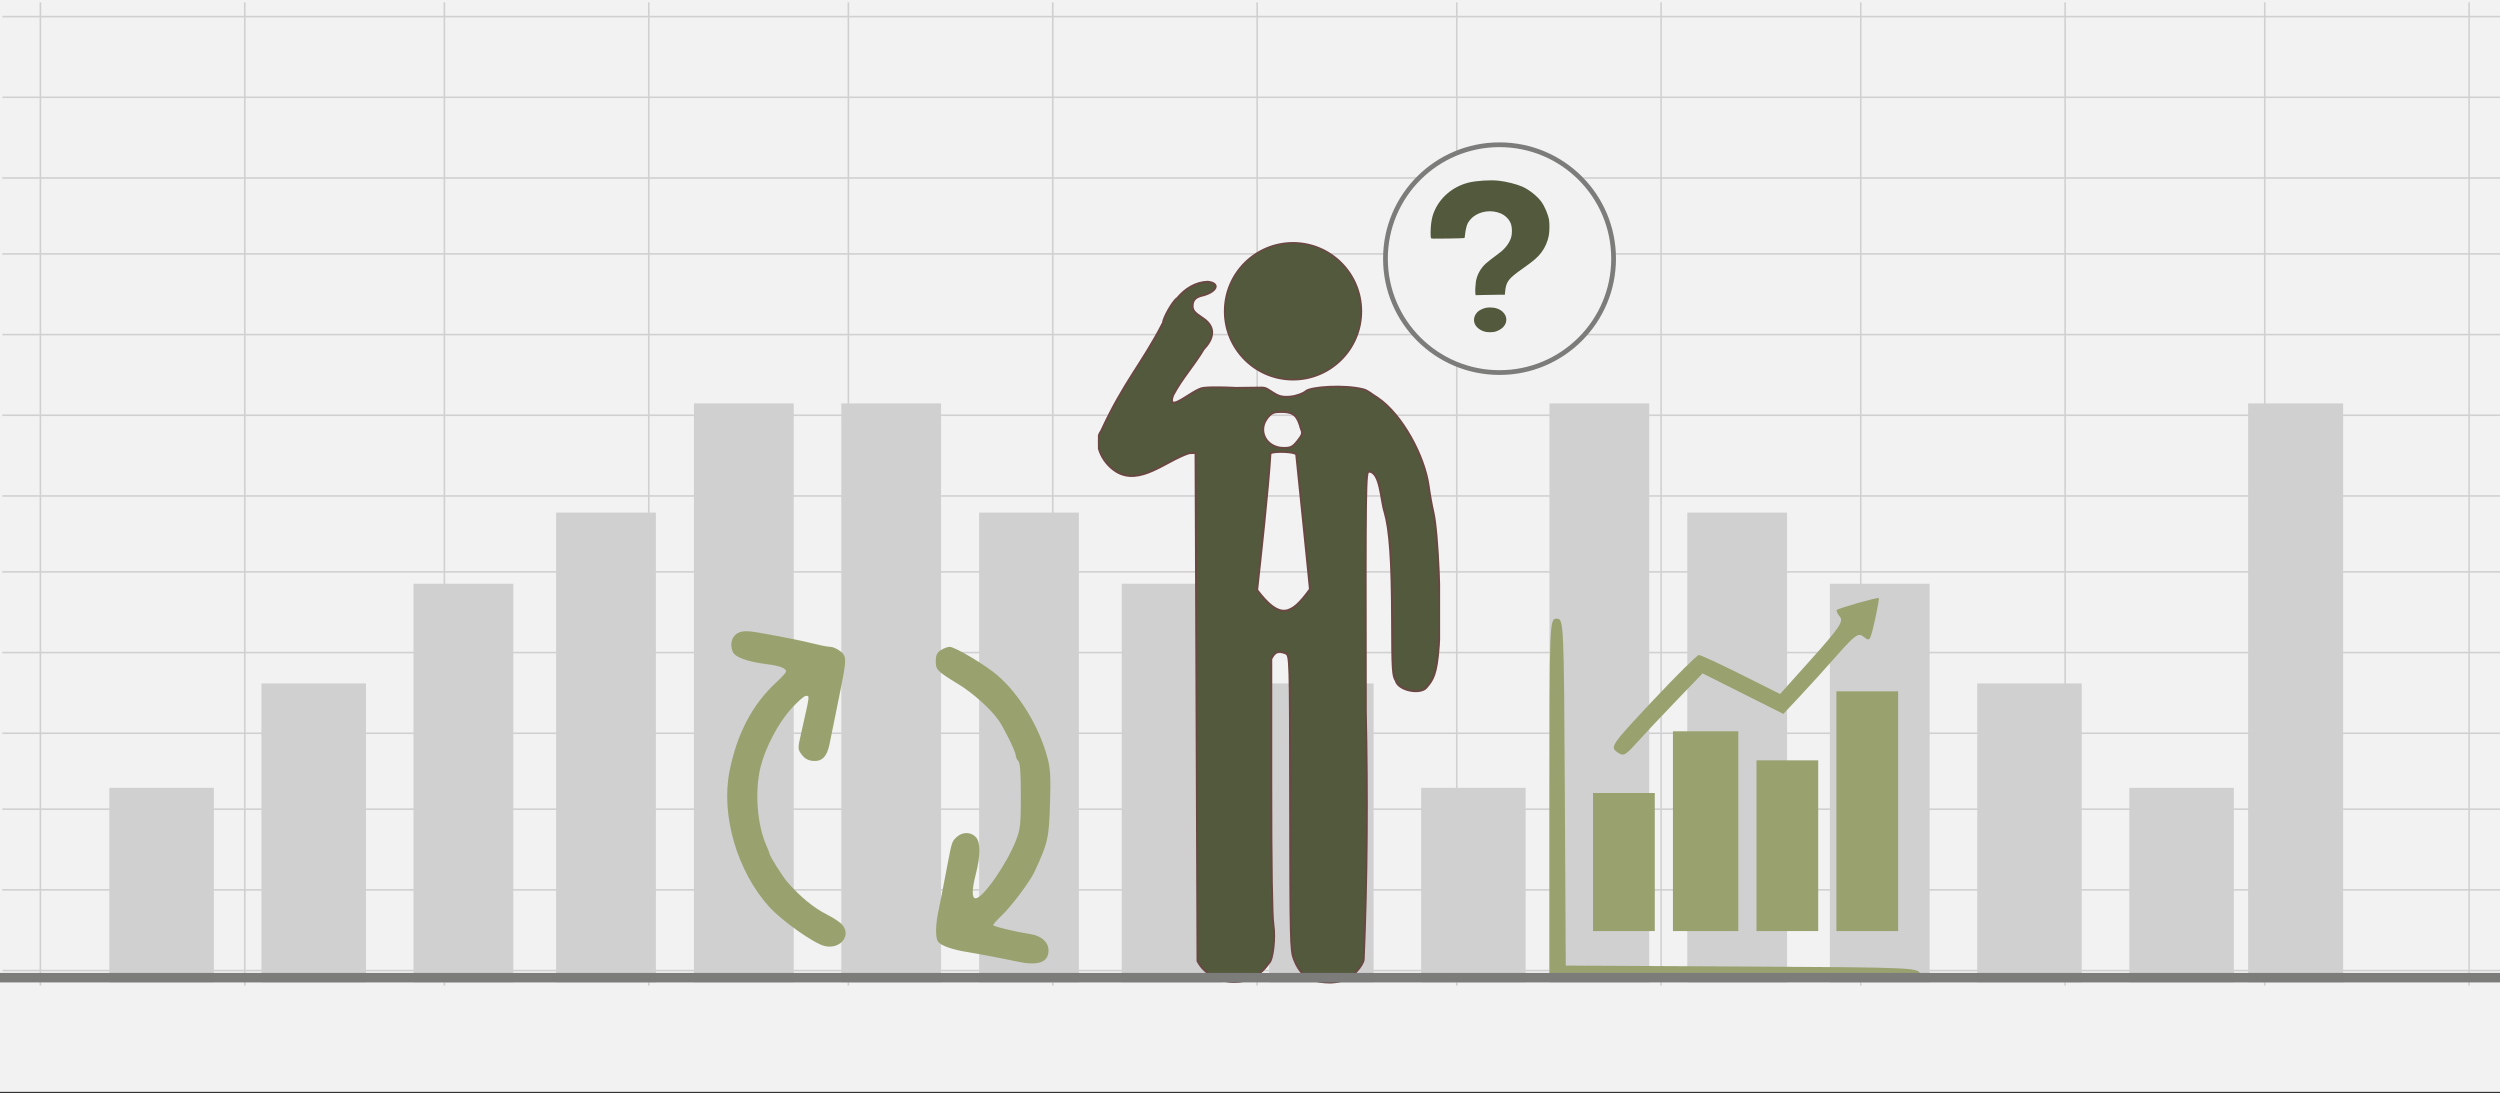 <svg width="526" height="230" xmlns="http://www.w3.org/2000/svg" xmlns:xlink="http://www.w3.org/1999/xlink" overflow="hidden"><rect width="100%" height="100%" fill="#333333" stroke="none"/><defs><clipPath id="clip0"><rect x="0" y="0" width="526" height="230"/></clipPath><clipPath id="clip1"><rect x="231" y="50" width="72" height="157"/></clipPath><clipPath id="clip2"><rect x="231" y="50" width="72" height="157"/></clipPath><clipPath id="clip3"><rect x="231" y="50" width="72" height="157"/></clipPath><clipPath id="clip4"><rect x="326" y="125" width="78" height="82"/></clipPath><clipPath id="clip5"><rect x="326" y="125" width="78" height="82"/></clipPath><clipPath id="clip6"><rect x="326" y="125" width="78" height="82"/></clipPath></defs><g clip-path="url(#clip0)"><rect x="0" y="0" width="526" height="229.667" fill="#FFFFFF"/><rect x="0" y="0" width="526" height="229.667" fill="#F2F2F2"/><path d="M8.5 0.499 8.5 207.366" stroke="#D0D0D0" stroke-width="0.333" stroke-miterlimit="8" fill="none" fill-rule="evenodd"/><path d="M51.5 0.499 51.5 207.366" stroke="#D0D0D0" stroke-width="0.333" stroke-miterlimit="8" fill="none" fill-rule="evenodd"/><path d="M136.5 0.499 136.5 207.366" stroke="#D0D0D0" stroke-width="0.333" stroke-miterlimit="8" fill="none" fill-rule="evenodd"/><path d="M221.5 0.499 221.5 207.366" stroke="#D0D0D0" stroke-width="0.333" stroke-miterlimit="8" fill="none" fill-rule="evenodd"/><path d="M306.5 0.499 306.5 207.366" stroke="#D0D0D0" stroke-width="0.333" stroke-miterlimit="8" fill="none" fill-rule="evenodd"/><path d="M391.5 0.499 391.5 207.366" stroke="#D0D0D0" stroke-width="0.333" stroke-miterlimit="8" fill="none" fill-rule="evenodd"/><path d="M93.5 0.499 93.5 207.366" stroke="#D0D0D0" stroke-width="0.333" stroke-miterlimit="8" fill="none" fill-rule="evenodd"/><path d="M178.5 0.499 178.5 207.366" stroke="#D0D0D0" stroke-width="0.333" stroke-miterlimit="8" fill="none" fill-rule="evenodd"/><path d="M264.5 0.499 264.5 207.366" stroke="#D0D0D0" stroke-width="0.333" stroke-miterlimit="8" fill="none" fill-rule="evenodd"/><path d="M349.5 0.499 349.5 207.366" stroke="#D0D0D0" stroke-width="0.333" stroke-miterlimit="8" fill="none" fill-rule="evenodd"/><path d="M434.5 0.499 434.5 207.366" stroke="#D0D0D0" stroke-width="0.333" stroke-miterlimit="8" fill="none" fill-rule="evenodd"/><path d="M476.5 0.499 476.5 207.366" stroke="#D0D0D0" stroke-width="0.333" stroke-miterlimit="8" fill="none" fill-rule="evenodd"/><path d="M519.5 0.499 519.5 207.366" stroke="#D0D0D0" stroke-width="0.333" stroke-miterlimit="8" fill="none" fill-rule="evenodd"/><path d="M527.5 3.495 0.5 3.495" stroke="#D0D0D0" stroke-width="0.333" stroke-miterlimit="8" fill="none" fill-rule="evenodd"/><path d="M527.5 20.47 0.5 20.471" stroke="#D0D0D0" stroke-width="0.333" stroke-miterlimit="8" fill="none" fill-rule="evenodd"/><path d="M527.5 53.423 0.5 53.423" stroke="#D0D0D0" stroke-width="0.333" stroke-miterlimit="8" fill="none" fill-rule="evenodd"/><path d="M527.5 87.373 0.5 87.374" stroke="#D0D0D0" stroke-width="0.333" stroke-miterlimit="8" fill="none" fill-rule="evenodd"/><path d="M527.5 120.326 0.5 120.326" stroke="#D0D0D0" stroke-width="0.333" stroke-miterlimit="8" fill="none" fill-rule="evenodd"/><path d="M527.5 154.276 0.5 154.277" stroke="#D0D0D0" stroke-width="0.333" stroke-miterlimit="8" fill="none" fill-rule="evenodd"/><path d="M527.5 37.446 0.5 37.446" stroke="#D0D0D0" stroke-width="0.333" stroke-miterlimit="8" fill="none" fill-rule="evenodd"/><path d="M527.5 70.398 0.5 70.398" stroke="#D0D0D0" stroke-width="0.333" stroke-miterlimit="8" fill="none" fill-rule="evenodd"/><path d="M527.5 104.349 0.5 104.349" stroke="#D0D0D0" stroke-width="0.333" stroke-miterlimit="8" fill="none" fill-rule="evenodd"/><path d="M527.5 137.301 0.5 137.301" stroke="#D0D0D0" stroke-width="0.333" stroke-miterlimit="8" fill="none" fill-rule="evenodd"/><path d="M527.5 170.253 0.5 170.253" stroke="#D0D0D0" stroke-width="0.333" stroke-miterlimit="8" fill="none" fill-rule="evenodd"/><path d="M527.5 187.229 0.5 187.229" stroke="#D0D0D0" stroke-width="0.333" stroke-miterlimit="8" fill="none" fill-rule="evenodd"/><path d="M527.5 204.204 0.5 204.204" stroke="#D0D0D0" stroke-width="0.333" stroke-miterlimit="8" fill="none" fill-rule="evenodd"/><path d="M23 165.76 45 165.76 45 206.7 23 206.7Z" fill="#D0D0D0" fill-rule="evenodd"/><path d="M55 143.792 77 143.792 77 206.7 55 206.7Z" fill="#D0D0D0" fill-rule="evenodd"/><path d="M87 122.822 108 122.822 108 206.7 87 206.7Z" fill="#D0D0D0" fill-rule="evenodd"/><path d="M117 107.844 138 107.844 138 206.701 117 206.701Z" fill="#D0D0D0" fill-rule="evenodd"/><path d="M146 84.877 167 84.877 167 206.701 146 206.701Z" fill="#D0D0D0" fill-rule="evenodd"/><path d="M0 0 21.968 0 21.968 40.941 0 40.941Z" fill="#D0D0D0" fill-rule="evenodd" transform="matrix(-1.001 0 0 1 321 165.76)"/><path d="M0 0 21.968 0 21.968 62.909 0 62.909Z" fill="#D0D0D0" fill-rule="evenodd" transform="matrix(-1.001 0 0 1 289 143.792)"/><path d="M0 0 20.97 0 20.97 83.878 0 83.878Z" fill="#D0D0D0" fill-rule="evenodd" transform="matrix(-1.001 0 0 1 257 122.822)"/><path d="M0 0 20.97 0 20.97 98.857 0 98.857Z" fill="#D0D0D0" fill-rule="evenodd" transform="matrix(-1.001 0 0 1 227 107.844)"/><path d="M0 0 20.97 0 20.97 121.824 0 121.824Z" fill="#D0D0D0" fill-rule="evenodd" transform="matrix(-1.001 0 0 1 198 84.877)"/><path d="M0 0 21.968 0 21.968 40.941 0 40.941Z" fill="#D0D0D0" fill-rule="evenodd" transform="matrix(-1.001 0 0 1 470 165.76)"/><path d="M0 0 21.968 0 21.968 62.909 0 62.909Z" fill="#D0D0D0" fill-rule="evenodd" transform="matrix(-1.001 0 0 1 438 143.792)"/><path d="M0 0 20.97 0 20.97 83.878 0 83.878Z" fill="#D0D0D0" fill-rule="evenodd" transform="matrix(-1.001 0 0 1 406 122.822)"/><path d="M0 0 20.97 0 20.97 98.857 0 98.857Z" fill="#D0D0D0" fill-rule="evenodd" transform="matrix(-1.001 0 0 1 376 107.844)"/><path d="M0 0 20.97 0 20.97 121.824 0 121.824Z" fill="#D0D0D0" fill-rule="evenodd" transform="matrix(-1.001 0 0 1 347 84.877)"/><path d="M0 0 19.971 0 19.971 121.824 0 121.824Z" fill="#D0D0D0" fill-rule="evenodd" transform="matrix(-1.001 0 0 1 493 84.877)"/><g clip-path="url(#clip1)"><g clip-path="url(#clip2)"><g clip-path="url(#clip3)"><path d="M20.957 151.141 20.75 97.729 20.544 44.317 19.18 44.38C14.355 45.921 8.88 51.288 3.877 48.265 0.614 46.258-1.006 41.954 0.668 39.741 5.611 29.075 9.211 25.689 13.716 16.934 13.716 15.939 15.859 12.237 16.694 11.79 18.357 9.787 20.553 8.435 23.094 8.347 25.768 8.624 25.092 10.367 22.238 11.181 20.57 11.52 19.923 12.16 19.923 13.47 19.923 14.364 20.351 14.869 22.039 15.962 25.081 17.962 24.24 20.474 22.245 22.545 20.298 25.856 17.651 28.714 15.809 32.222 14.384 36.337 19.989 30.924 22.15 30.662 24.418 30.387 29.002 30.662 29.002 30.662 35.5 30.662 34.682 30.294 36.185 31.229 37.545 32.075 38.227 32.705 40.355 32.512 41.85 32.377 43.251 31.796 43.725 31.367 44.774 30.418 51.88 29.969 55.78 30.948 56.895 31.229 57.612 32.027 58.763 32.683 64.08 36.231 68.737 45.095 69.583 51.249 69.802 52.898 70.245 55.365 70.568 56.731 71.575 60.986 72.25 77.281 71.729 84.776 71.286 91.147 70.409 92.072 69.177 93.567 67.986 95.193 63.175 94.312 62.663 92.165 61.997 91.183 61.92 89.885 61.889 79.075 61.855 66.907 61.4 60.476 60.308 56.731 59.506 54.295 59.424 48.323 57.036 48.254 56.317 48.248 56.29 50.26 56.365 98.747 56.745 115.945 56.652 134.063 55.923 150.746 55.923 151.313 55.267 152.422 54.372 153.369 52.497 155.352 49.752 156.055 46.38 155.415 43.843 154.934 42.308 153.538 41.241 150.741 40.531 148.879 40.48 146.77 40.444 117.895 40.407 87.063 40.405 87.039 39.54 86.464 38.049 85.897 37.343 85.958 36.475 87.618L36.475 114.174C36.475 130.837 36.641 141.733 36.915 143.42 37.367 146.198 36.818 151.019 35.993 151.529 31.993 157.625 23.561 156.123 20.957 151.141ZM44.615 72.968C43.896 65.762 42.588 52.856 41.726 44.627 41.379 44.091 37.503 43.9 36.306 44.359 35.906 51.384 34.176 67.033 33.501 73.143 38.288 79.428 40.627 78.502 44.615 72.968ZM42.006 41.795C43.03 40.512 43.129 40.169 42.73 39.293 42.006 36.628 41.289 35.765 38.905 35.706 37.075 35.679 36.639 35.834 35.798 36.812 33.456 39.534 35.365 43.282 39.092 43.282 40.579 43.282 40.985 43.075 42.006 41.795Z" stroke="#6A4742" stroke-width="0.414" fill="#52593C" transform="matrix(1 0 0 1.001 231 50.926)"/><path d="M55.427 14.55C55.427 22.489 48.991 28.926 41.051 28.926 33.112 28.926 26.676 22.489 26.676 14.55 26.676 6.61 33.112 0.174 41.051 0.174 48.991 0.174 55.427 6.61 55.427 14.55Z" stroke="#6A4742" stroke-width="0.348" stroke-linejoin="round" fill="#52593C" fill-rule="evenodd" transform="matrix(1 0 0 1.001 231 50.926)"/></g></g></g><path d="M291.5 54.421C291.5 41.185 302.245 30.456 315.5 30.456 328.755 30.456 339.5 41.185 339.5 54.421 339.5 67.657 328.755 78.386 315.5 78.386 302.245 78.386 291.5 67.657 291.5 54.421Z" stroke="#7C7C7B" stroke-miterlimit="8" fill="#F2F2F2" fill-rule="evenodd"/><path d="M312.33 69.761C311.711 69.564 311.293 69.331 310.886 68.955 309.642 67.808 309.987 65.949 311.593 65.145 312.235 64.824 312.786 64.69 313.472 64.689 314.601 64.688 315.499 64.996 316.171 65.616 317.176 66.542 317.19 67.927 316.206 68.884 315.809 69.27 315.204 69.609 314.602 69.783 314.039 69.946 312.875 69.935 312.33 69.761ZM310.415 61.665C310.362 61.185 310.407 60.195 310.521 59.339 310.706 57.942 311.464 56.516 312.57 55.482 312.932 55.144 314.241 54.124 315.362 53.307 316.644 52.373 317.551 51.201 317.938 49.979 318.172 49.24 318.171 47.962 317.937 47.214 317.626 46.221 316.759 45.321 315.692 44.882 313.802 44.106 311.538 44.39 309.975 45.601 309.568 45.916 309.03 46.557 308.793 47.009 308.589 47.396 308.316 48.551 308.26 49.26 308.223 49.717 308.162 50.053 308.108 50.086 308.058 50.116 306.481 50.163 304.603 50.189 301.459 50.234 301.181 50.228 301.094 50.113 300.96 49.935 300.971 48.095 301.113 47.037 301.251 46.009 301.401 45.391 301.695 44.654 302.908 41.601 305.6 39.287 308.931 38.433 310.527 38.024 313.515 37.828 315.274 38.017 316.923 38.195 319.06 38.729 320.3 39.273 321.718 39.896 323.448 41.272 324.305 42.456 325.008 43.429 325.737 45.156 325.922 46.292 326.04 47.009 326.021 48.704 325.887 49.462 325.656 50.764 325.109 52.038 324.334 53.078 323.561 54.116 322.717 54.849 320.485 56.423 317.299 58.671 316.887 59.216 316.669 61.467L316.617 62.007 315.694 62.007C315.187 62.007 313.803 62.029 312.618 62.056L310.464 62.105Z" fill="#52593C" fill-rule="evenodd"/><g clip-path="url(#clip4)"><g clip-path="url(#clip5)"><g clip-path="url(#clip6)"><path d="M0 42.564C0 4.923 0.023 4.351 1.521 4.351 3.016 4.351 3.046 4.986 3.241 40.845L3.439 77.338 40.697 77.536C77.319 77.731 77.955 77.761 77.955 79.256 77.955 80.755 77.383 80.777 38.977 80.777L0 80.777ZM9.171 55.557 9.171 41.036 15.667 41.036 22.164 41.036 22.164 55.557 22.164 70.078 15.667 70.078 9.171 70.078ZM25.985 49.06 25.985 28.043 32.863 28.043 39.742 28.043 39.742 49.06 39.742 70.078 32.863 70.078 25.985 70.078ZM43.563 52.117 43.563 34.157 50.059 34.157 56.555 34.157 56.555 52.117 56.555 70.078 50.059 70.078 43.563 70.078ZM60.377 44.857 60.377 19.636 66.873 19.636 73.369 19.636 73.369 44.857 73.369 70.078 66.873 70.078 60.377 70.078ZM14.171 32.37C12.748 31.324 13.117 30.799 21.717 21.632 26.69 16.331 31.067 11.994 31.442 11.994 31.817 11.994 35.816 13.84 40.328 16.097L48.531 20.2 55.3 12.644C60.989 6.294 61.917 4.904 61.114 3.937 60.589 3.303 60.294 2.665 60.459 2.518 60.897 2.127 69.078-0.195 69.286 0.013 69.483 0.21 68.182 6.454 67.608 8.067 67.303 8.923 67.025 8.933 66.044 8.119 65.019 7.268 64.241 7.822 60.522 12.045 58.141 14.749 54.623 18.632 52.704 20.674L49.216 24.387 40.719 20.125 32.222 15.864 26.55 21.762C23.43 25.007 19.705 28.968 18.273 30.566 15.886 33.226 15.542 33.378 14.171 32.37Z" fill="#99A26F" transform="matrix(1 0 0 1 326 125.818)"/></g></g></g><path d="M-1 205.702 527 205.702" stroke="#7C7C7B" stroke-width="2" stroke-miterlimit="8" fill="none" fill-rule="evenodd"/><path d="M199.797 136.098C200.948 136.098 207.297 139.878 209.869 142.095 214.506 146.093 218.623 152.865 220.37 159.369 221.001 161.717 221.097 163.392 220.924 169.048 220.699 176.406 220.492 177.318 217.662 183.415 216.686 185.516 212.865 190.61 210.739 192.643 209.761 193.578 208.961 194.475 208.961 194.636 208.961 194.919 213.59 196.04 216.79 196.531 219.13 196.89 220.608 198.226 220.608 199.982 220.608 202.507 218.398 203.272 213.922 202.297 211.276 201.72 205.585 200.639 202.727 200.17 201.316 199.938 199.471 199.413 198.629 199.002 197.283 198.345 197.082 198.037 196.967 196.45 196.894 195.457 197.049 193.618 197.311 192.363 197.751 190.253 198.13 188.311 199.433 181.479 200.251 177.19 200.311 177.017 201.283 176.114 202.497 174.986 204.295 175.001 205.335 176.147 206.323 177.236 206.314 180.007 205.31 183.917 204.47 187.187 204.451 189.007 205.258 189.007 206.807 189.007 211.859 181.747 213.789 176.747 214.677 174.446 214.785 173.436 214.785 167.413 214.785 162.583 214.631 160.506 214.246 160.122 213.949 159.826 213.706 159.275 213.706 158.897 213.706 158.174 211.259 153.188 210.08 151.51 208.433 149.165 204.706 145.823 201.671 143.969 197.119 141.189 196.883 140.948 196.883 139.091 196.883 137.861 197.13 137.325 197.946 136.792 198.531 136.41 199.364 136.098 199.797 136.098ZM156.998 132.808C157.617 132.804 158.38 132.892 159.411 133.071 164.347 133.93 169.014 134.866 171.46 135.487 172.78 135.823 174.258 136.098 174.745 136.098 175.231 136.098 176.158 136.512 176.804 137.019 178.144 138.07 178.147 138.684 176.847 145.131 176.441 147.142 175.837 150.142 175.504 151.798 175.171 153.454 174.726 155.638 174.515 156.65 173.982 159.205 172.927 160.26 171.065 160.1 170.034 160.011 169.304 159.607 168.692 158.786 167.822 157.619 167.82 157.551 168.561 154.269 170.456 145.878 170.39 146.421 169.526 146.421 169.19 146.421 167.824 147.624 166.49 149.094 163.744 152.12 161.015 157.31 160.017 161.404 158.751 166.594 159.304 173.629 161.328 178.103 161.665 178.848 161.941 179.571 161.941 179.709 161.941 180.11 164.646 184.392 165.6 185.502 168.269 188.605 171.218 191.034 174.02 192.435 175.087 192.968 176.398 193.804 176.931 194.292 179.405 196.552 176.914 199.917 173.429 199.024 171.143 198.438 164.484 193.715 161.858 190.817 155.123 183.383 151.66 171.6 153.482 162.318 155.04 154.385 158.321 148.155 163.388 143.509 164.49 142.499 165.392 141.489 165.392 141.266 165.392 140.609 164.046 140.089 161.51 139.766 157.102 139.204 154.601 138.287 154.133 137.06 153.484 135.358 154.04 133.677 155.445 133.097 155.903 132.908 156.379 132.812 156.998 132.808Z" fill="#99A26F" fill-rule="evenodd"/></g></svg>